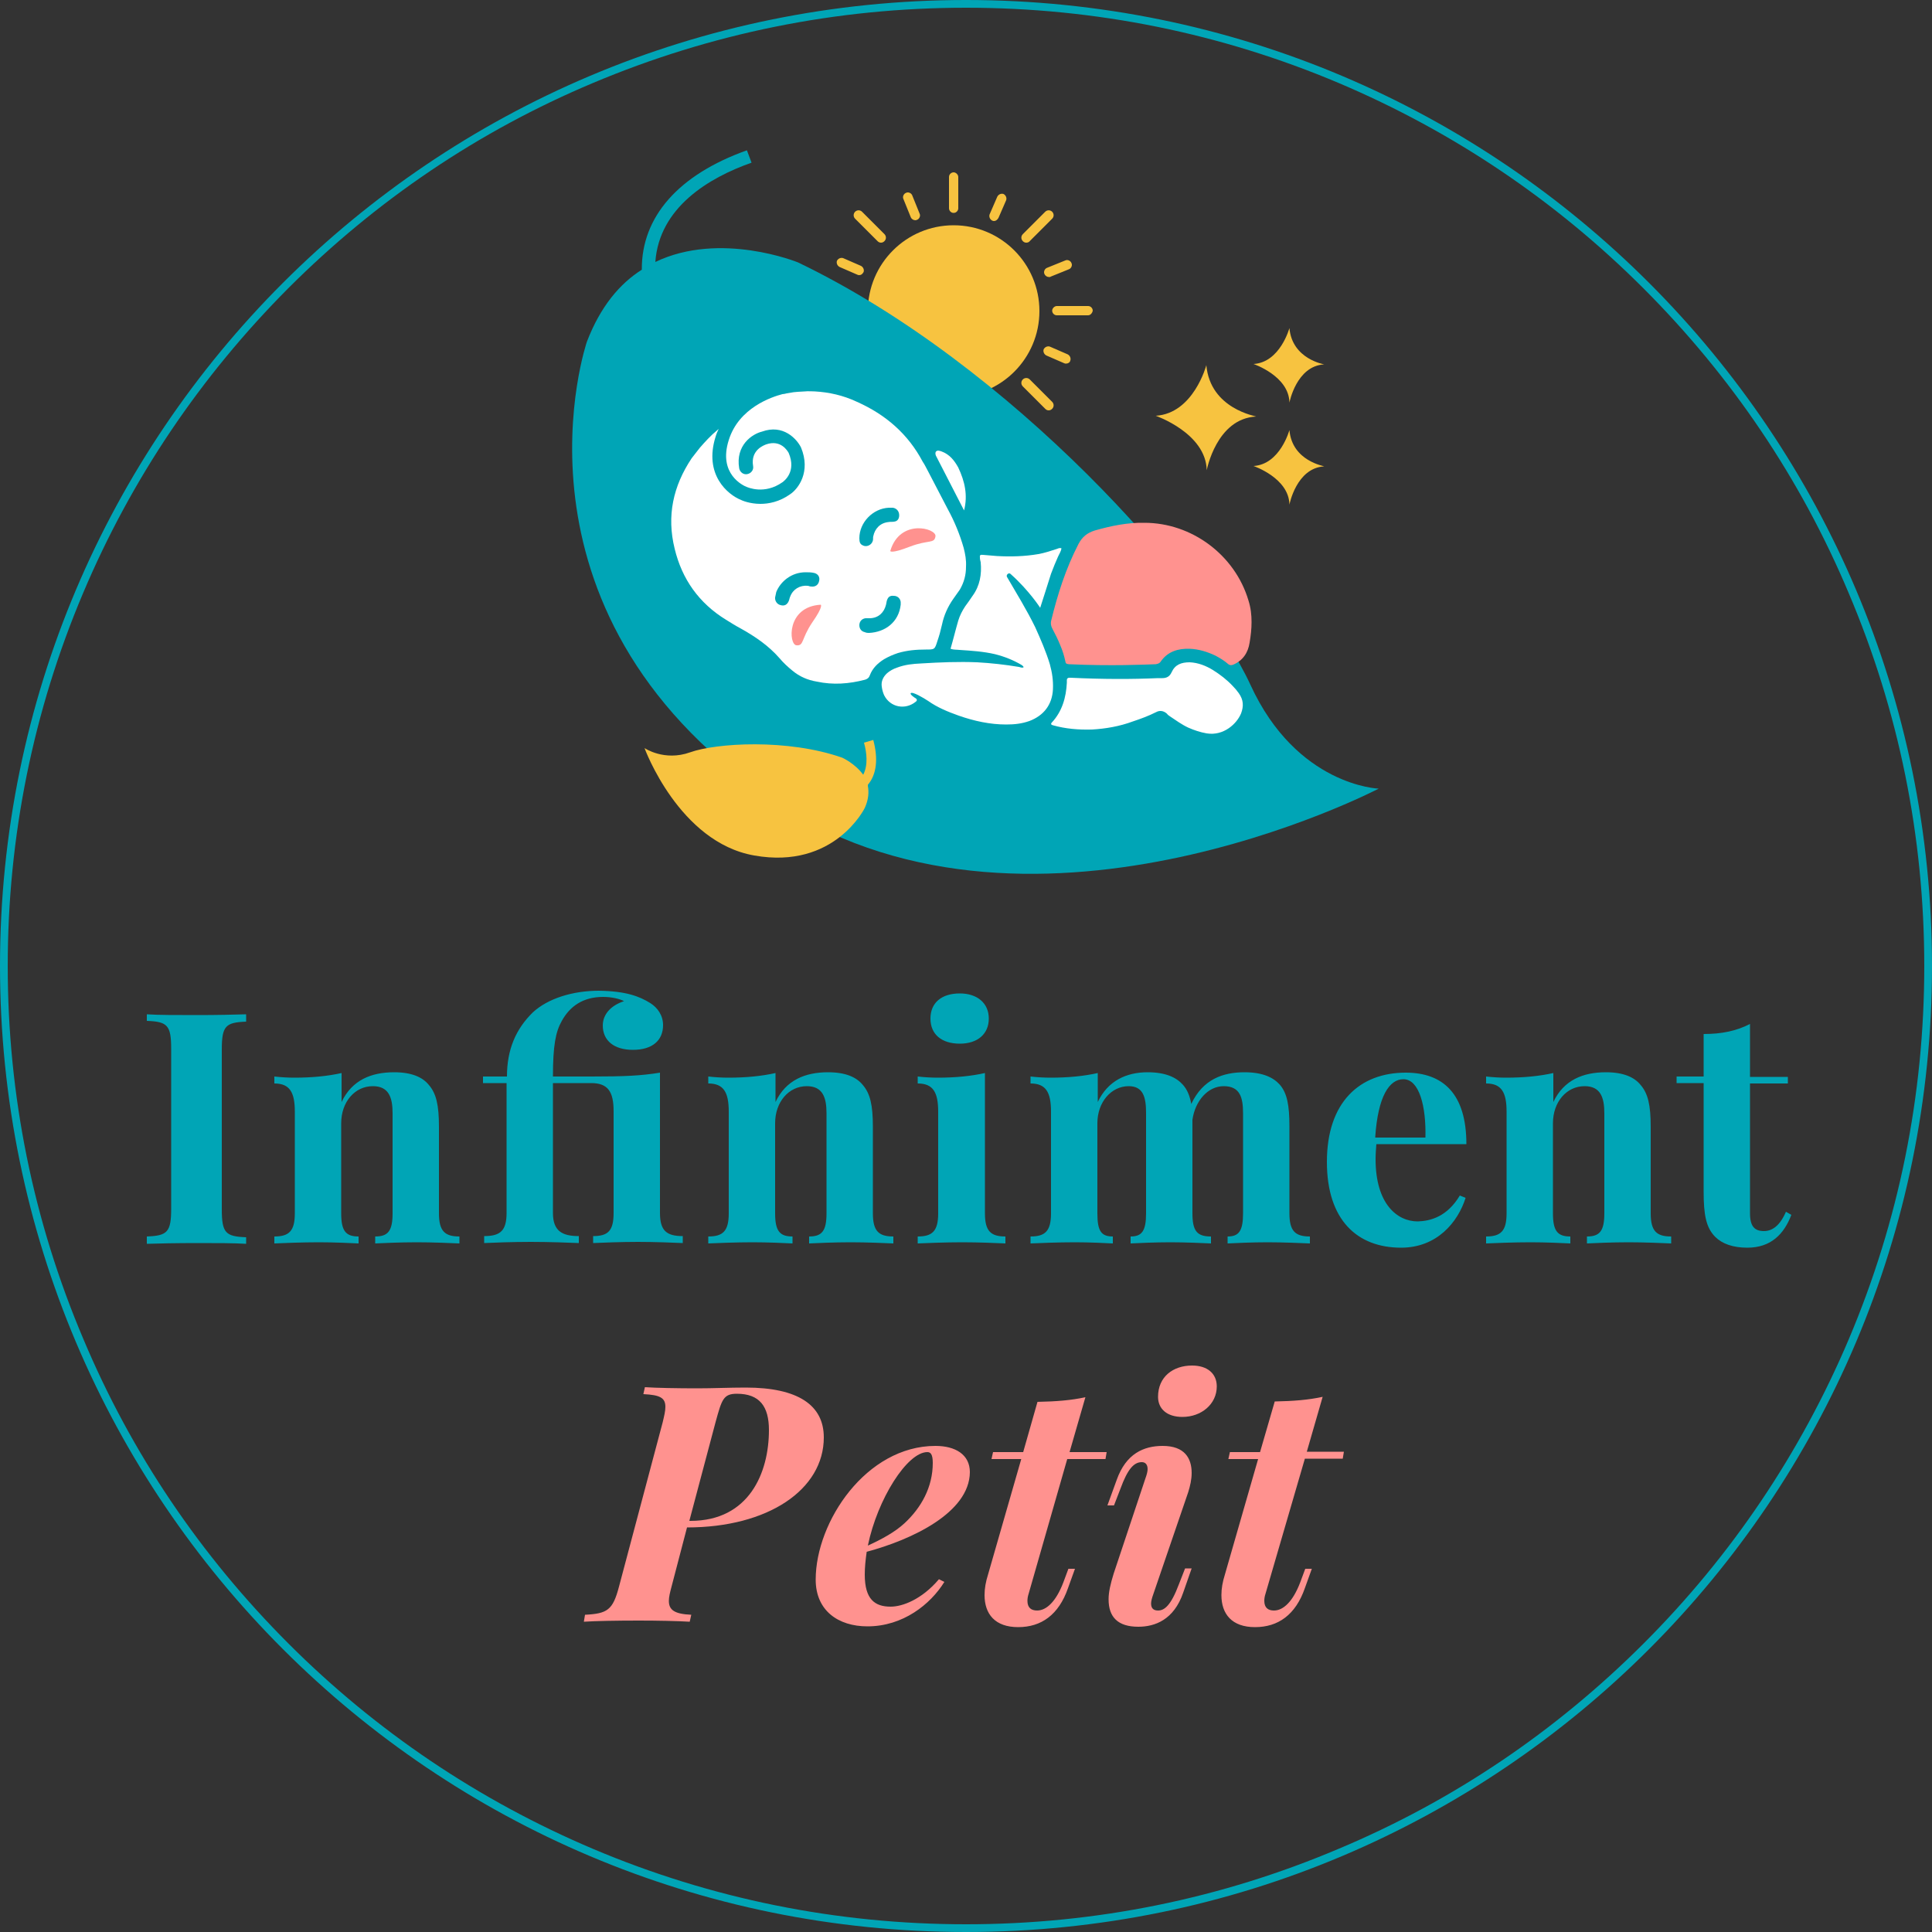 <?xml version="1.0" encoding="utf-8"?><svg version="1.1" id="Textes" xmlns="http://www.w3.org/2000/svg" x="0" y="0" xml:space="preserve" viewBox="0 0 500 500"><rect x="0" y="0" width="500" height="500" fill="#333333" stroke="none"/><style>.st0{fill:#00a5b6}.st1{fill:#f7c340}.st2{fill:#fff}.st3{fill:#ff928f}</style><path class="st0" d="M250 2c33.5 0 66 6.6 96.5 19.5C376 34 402.6 51.9 425.3 74.6c22.8 22.8 40.7 49.3 53.1 78.8 13 30.6 19.6 63.1 19.6 96.6s-6.6 66-19.5 96.5c-12.5 29.5-30.4 56.1-53.1 78.8-22.8 22.8-49.3 40.7-78.8 53.1-30.6 13-63.1 19.6-96.6 19.6s-66-6.6-96.5-19.5C124 466 97.4 448.1 74.7 425.4c-22.8-22.8-40.7-49.3-53.1-78.8C8.6 316 2 283.5 2 250s6.6-66 19.5-96.5C34 123.9 51.9 97.4 74.6 74.6c22.8-22.8 49.3-40.7 78.8-53.1C184 8.6 216.5 2 250 2m0-2C111.9 0 0 111.9 0 250s111.9 250 250 250 250-111.9 250-250S388.1 0 250 0z"/><circle class="st1" cx="246.8" cy="80.5" r="22.2"/><path class="st0" d="M323.6 177.2c-12.1-26.3-61.7-82.7-117.1-109.3 0 0-20.1-8.2-36.9-.1 1-14.1 13.8-21.8 24.9-25.7l-1.2-3.2c-17.7 6.3-27.3 17.2-27.2 30.9-5.7 3.6-10.7 9.5-14.2 18.6 0 0-23.7 68.9 46.8 117.9 66 45.9 158.1-2.2 158.1-2.2s-21.2-.7-33.2-26.9z"/><path class="st2" d="M249.4 141.8c-1-3.5-2.4-6.9-4.1-10-1.7-3.2-3.4-6.6-5.1-9.8-.5-.9-.9-1.8-1.4-2.5-3.8-7.2-9.6-12.2-17-15.5-3.6-1.7-7.3-2.5-10.9-2.7 0 0-2.1-.1-2.6 0-.6 0-1.2.1-1.8.1-.4 0-.7.1-1.1.1l-1.8.3c-.4.1-.8.2-1.1.2-2.7.7-11.3 3.5-13.9 11.9-2.8 8.8 3.8 11.8 4.6 12.1.3.1 4.6 2.1 9.3-1.2.4-.3 3.7-2.7 1.6-7.6-.3-.5-2-3.5-5.8-2.2-.5.2-4.1 1.4-3.4 5.6.2 1-.5 1.9-1.5 2.1-1 .2-1.9-.5-2.1-1.5-1-6 3.4-8.9 5.9-9.5 5.5-2 9 1.9 10.1 4.1 2.6 6.3-.7 10.7-2.8 12.1-2.8 2-5.6 2.5-7.7 2.5-2.8 0-4.8-.9-5-1-3.5-1.4-9.7-6.6-6.6-16.4.2-.7.5-1.4.8-2-.6.5-1.1 1-1.6 1.4-1.6 1.5-3.3 3.5-3.3 3.5-.8 1-1.5 1.9-2.1 2.7-4.8 7.2-6.5 14.9-4.4 23.4 1.9 7.9 6.3 14.1 13.3 18.4 1.3.8 2.4 1.5 3.7 2.2 3.8 2.1 7.3 4.5 10.1 7.7 1 1.2 2.2 2.3 3.3 3.2 1.9 1.6 4 2.5 6.4 2.9 4.2.9 8.3.6 12.5-.5.6-.2 1-.5 1.2-1.1.7-1.9 2.1-3.2 3.7-4.2 1.2-.7 2.4-1.2 3.6-1.6 2.4-.7 4.7-.9 7.2-.9 2.3 0 2.3 0 3-2.2.2-.6.4-1.2.6-1.9l.6-2.4c.5-2.4 1.5-4.6 2.9-6.6.6-.8 1.1-1.6 1.7-2.4 1.1-1.9 1.6-3.8 1.6-5.9.1-1.8-.2-3.3-.6-4.9z"/><path class="st3" d="M173.8 410.6c-.4 1.5-.7 2.7-.7 3.7 0 2.4 1.5 3.4 5.8 3.6l-.4 1.8c-3.4-.2-8.2-.3-13.2-.3-5.7 0-11.3.1-14.2.3l.3-1.8c5.8-.3 7.2-1.2 8.8-7.3l11.3-42.5c.4-1.7.7-2.9.7-4 0-2.3-1.3-3.1-5.7-3.3l.4-1.8c2.9.2 8.6.3 13.6.3 4.1 0 8.2-.2 12.5-.2 13.6 0 20.2 4.6 20.2 12.9 0 13.5-14.4 23.3-35.4 23.3l-4 15.3zm4.9-17c15.2 0 20.3-12.5 20.3-23.5 0-6.1-2.4-9.4-8.3-9.4-3.5 0-3.9 1.5-5.5 7.3l-6.8 25.6h.3zm45.6 8c-.3 2.1-.5 4-.5 5.9 0 6.4 2.6 8.3 6.7 8.3 3 0 8-1.8 12.5-7.1l1.4.7c-3.6 5.8-10.7 11.5-19.9 11.5-7.6 0-13.4-4.1-13.4-12.1 0-15 13.1-34.6 31-34.6 5.1 0 8.9 2.2 8.9 6.8-.1 10.5-15.1 17.5-26.7 20.6zm.3-1.6c3.7-1.7 7-3.5 9.5-5.8 4.3-4 7.3-9.3 7.3-15.6 0-2.3-.6-2.8-1.4-2.8-5.2 0-12.9 12.1-15.4 24.2zm41.6 12.5c-.2.6-.3 1.2-.3 1.8 0 1.8 1 2.5 2.5 2.5 2.4 0 4.9-2.3 6.8-7.3l1.3-3.5h1.7l-1.8 5c-2.4 6.9-6.9 10.1-12.9 10.1s-8.7-3.4-8.7-8.3c0-1.7.3-3.4.9-5.3l8.6-29.9h-7.7l.4-1.8h7.8l3.7-13c4.9-.1 8.7-.4 12.4-1.2l-4.1 14.2h9.6l-.3 1.8h-9.9l-10 34.9zm30.2-29.8c.4-1.1.6-1.9.6-2.5 0-1.2-.6-1.8-1.5-1.8-2.1 0-3.7 1.9-5.5 6.8l-1.7 4.4h-1.7l2.4-6.6c2.4-6.8 7-8.8 11.9-8.8 5.7 0 7.5 3.2 7.5 7 0 1.7-.4 3.4-.9 5l-9 26.3c-.4 1.1-.6 1.9-.6 2.5 0 1.2.6 1.8 1.8 1.8 1.6 0 3.3-1.2 5.4-6.8l1.6-4.1h1.7l-2.2 6.3c-2.4 7-7.3 8.8-11.6 8.8-5.3 0-7.7-2.5-7.7-7.1 0-1.9.5-4 1.3-6.6l8.2-24.6zm12.1-29.3c4 0 6.4 2.1 6.4 5.4 0 4.6-4 7.9-8.9 7.9-4 0-6.3-2.1-6.3-5.2 0-5.2 3.9-8.1 8.8-8.1zm19 59.1c-.2.6-.3 1.2-.3 1.8 0 1.8 1 2.5 2.5 2.5 2.4 0 4.9-2.3 6.8-7.3l1.3-3.5h1.7l-1.8 5c-2.4 6.9-6.9 10.1-12.9 10.1s-8.7-3.4-8.7-8.3c0-1.7.3-3.4.9-5.3l8.6-29.9h-7.7l.4-1.8h7.8l3.8-13.1c4.9-.1 8.7-.4 12.4-1.2l-4.1 14.2h9.6l-.3 1.8h-9.8l-10.2 35z"/><path class="st0" d="M63.7 264.4c-5.3.2-6.3 1.1-6.3 7.2V313c0 6.1 1 7 6.3 7.2v1.7c-3-.2-7.9-.2-12.6-.2-5.3 0-10.3.1-13.1.2V320c5.3-.2 6.3-1.1 6.3-7.2v-41.4c0-6.1-1-7-6.3-7.2v-1.7c2.8.2 7.8.2 13.1.2 4.6 0 9.6-.1 12.6-.2v1.9zm47.3 16.4c1.9 2.2 2.6 5.2 2.6 10.8V314c0 4.6 1.5 6 5.3 6v1.8c-2.2-.1-7-.3-11-.3-4.3 0-8.8.2-10.8.3V320c3.3 0 4.5-1.4 4.5-6v-25.9c0-4.1-1-7-5.1-7-4.7 0-8.2 4.1-8.2 9.6V314c0 4.6 1.2 6 4.5 6v1.8c-2-.1-6.3-.3-10.3-.3-4.3 0-9.3.2-11.5.3V320c3.8 0 5.3-1.4 5.3-6v-26.3c0-5-1.3-7.3-5.3-7.3v-1.8c1.8.2 3.5.3 5.2.3 4.6 0 8.6-.4 12.2-1.2v7.5c2.7-5.7 7.7-7.7 13.6-7.7 4.6 0 7.4 1.3 9 3.3zm57.3-21.2c1.9 1.2 3.3 3.2 3.3 5.7 0 3.9-2.7 6.4-7.8 6.4-4.9 0-7.8-2.4-7.8-6.3 0-2.9 2.1-5.2 5.5-6.3-1.1-.6-3.2-1.1-5.4-1.1-5.2 0-8.6 2.4-10.7 6.2-1.6 2.8-2.3 6.4-2.3 14.4h9.9c8.6 0 12.9-.2 17.8-1v36.3c0 4.6 1.7 6 5.9 6v1.8c-2.3-.1-7.2-.3-11.6-.3-4.4 0-9.3.2-11.6.3v-1.8c3.9 0 5.3-1.4 5.3-6v-26.3c0-5-1.4-7.3-5.8-7.3h-9.9v33.6c0 4.7 2.4 6 6.7 6v1.8c-2.5-.1-7.6-.3-12.4-.3-5 0-9.8.2-12.1.3v-1.8c4.2 0 5.8-1.4 5.8-6v-33.6H125v-1.7h6.2c0-7 2.3-12.3 6.7-16.6 3.9-3.6 10.3-5.6 17.1-5.6 6.9.1 10.4 1.4 13.3 3.2zm55 21.2c1.9 2.2 2.6 5.2 2.6 10.8V314c0 4.6 1.5 6 5.3 6v1.8c-2.2-.1-7-.3-11-.3-4.3 0-8.8.2-10.8.3V320c3.3 0 4.5-1.4 4.5-6v-25.9c0-4.1-1-7-5.1-7-4.7 0-8.2 4.1-8.2 9.6V314c0 4.6 1.2 6 4.5 6v1.8c-2-.1-6.3-.3-10.3-.3-4.3 0-9.3.2-11.5.3V320c3.8 0 5.3-1.4 5.3-6v-26.3c0-5-1.3-7.3-5.3-7.3v-1.8c1.8.2 3.5.3 5.2.3 4.6 0 8.6-.4 12.2-1.2v7.5c2.7-5.7 7.7-7.7 13.6-7.7 4.6 0 7.4 1.3 9 3.3zm31.6 33.2c0 4.6 1.5 6 5.3 6v1.8c-2.2-.1-6.8-.3-11.2-.3-4.3 0-9.3.2-11.5.3V320c3.8 0 5.3-1.4 5.3-6v-26.3c0-5-1.3-7.3-5.3-7.3v-1.8c1.8.2 3.5.3 5.2.3 4.6 0 8.6-.4 12.2-1.2V314zm1-50.4c0 4-2.9 6.5-7.5 6.5-4.7 0-7.6-2.4-7.6-6.5s2.9-6.5 7.6-6.5c4.5 0 7.5 2.5 7.5 6.5zm77.8 50.4c0 4.6 1.5 6 5.3 6v1.8c-2.2-.1-7-.3-11-.3s-8.3.2-10.3.3V320c2.9 0 4-1.4 4-6v-25.9c0-4.1-.8-7-5-7-4.1 0-7.4 3.8-8.1 8.7V314c0 4.6 1.2 6 4.8 6v1.8c-2-.1-6.7-.3-10.5-.3-4.1 0-8.3.2-10.3.3V320c2.9 0 4-1.4 4-6v-25.9c0-4.1-.7-7-4.5-7-4.5 0-8.1 4.1-8.1 9.6V314c0 4.6 1 6 4 6v1.8c-1.9-.1-6-.3-9.8-.3-4.3 0-9.3.2-11.5.3V320c3.8 0 5.3-1.4 5.3-6v-26.3c0-5-1.3-7.3-5.3-7.3v-1.8c1.8.2 3.5.3 5.2.3 4.6 0 8.6-.4 12.2-1.2v7.5c2.6-5.5 7.4-7.7 12.9-7.7 4.6 0 7.4 1.3 9.1 3.2 1.1 1.2 1.8 2.8 2.2 5 3-6.4 8.2-8.2 13.8-8.2 4.6 0 7.4 1.3 9.1 3.2 1.9 2.2 2.5 5.3 2.5 10.8V314zm44.1-4.6l1.5.6c-2 6.3-7.4 12.9-16.7 12.9-11.3 0-19.2-7.1-19.2-22.2 0-15.5 8.5-23.1 20.4-23.1 9.7 0 15.7 5.5 15.7 18.5h-23.3c-.1 1.2-.2 2.6-.2 3.9 0 11.6 5.6 16.1 10.9 16.1 3.3-.1 7.6-1.2 10.9-6.7zm-21.9-15h13c.2-8.1-1.6-15.1-5.7-15.1-3.6 0-6.6 4.3-7.3 15.1zm68.7-13.6c1.9 2.2 2.6 5.2 2.6 10.8V314c0 4.6 1.5 6 5.3 6v1.8c-2.2-.1-7-.3-11-.3-4.3 0-8.8.2-10.8.3V320c3.3 0 4.5-1.4 4.5-6v-25.9c0-4.1-1-7-5.1-7-4.7 0-8.2 4.1-8.2 9.6V314c0 4.6 1.2 6 4.5 6v1.8c-2-.1-6.3-.3-10.3-.3-4.3 0-9.3.2-11.5.3V320c3.8 0 5.3-1.4 5.3-6v-26.3c0-5-1.3-7.3-5.3-7.3v-1.8c1.8.2 3.5.3 5.2.3 4.6 0 8.6-.4 12.2-1.2v7.5c2.7-5.7 7.7-7.7 13.6-7.7 4.6 0 7.4 1.3 9 3.3zm38.1-2.1v1.7h-9.8V314c0 3.4 1.2 4.6 3.6 4.6 2.1 0 4.1-1.3 5.7-5l1.4.8c-1.9 5-5.3 8.5-11.4 8.5-3.7 0-6.5-1-8.3-2.8-2.4-2.4-3-5.8-3-11.7v-28.1h-7v-1.7h7v-11c4.7 0 8.5-.8 12-2.6v13.7h9.8z"/><path class="st3" d="M276.6 171.9c-.7-.1-.8-.2-.9-.8-.3-1.4-.7-2.7-1.3-4.1-.6-1.5-1.3-2.9-2.1-4.4-.3-.6-.4-1.2-.3-1.8 1.7-7 3.8-13.6 7.1-20 1-1.9 2.3-2.9 4.2-3.5 4.2-1.2 8.5-2.1 12.9-2 12.2 0 23.4 8.3 26.9 20.1.6 1.9.8 3.7.8 5.6 0 1.8-.2 3.5-.5 5.3-.4 2.6-1.7 4.6-4.2 5.7-.5.2-.9.2-1.3-.1-1-.9-2.2-1.6-3.3-2.2-2.1-1-4.3-1.7-6.7-1.8-3-.1-5.7.7-7.5 3.3-.3.5-.8.6-1.3.7-2.8.1-11.5.5-22.5 0z"/><path class="st2" d="M235.7 179.4c.4-.5 3.3 1.2 4.5 2 2.4 1.7 5.1 2.8 7.9 3.8 4 1.4 8.1 2.3 12.3 2.3 2.1 0 4-.2 6-.9 3.7-1.4 5.9-4.2 6.1-8.2.1-2.3-.2-4.3-.8-6.5-1-3.3-2.4-6.5-3.8-9.6-2.2-4.5-4.8-8.7-7.3-13-.3-.5.5-1.3 1-.7 4.8 4.3 7.6 8.7 7.6 8.7s2.6-8.1 2.8-8.8c.3-.8.6-1.5.9-2.3l.9-2.1c.3-.7.8-1.4.9-2.2-.6-.2-.9.1-1.3.2-1.6.5-3 1-4.7 1.3-3.5.6-7.1.7-10.7.5l-3.6-.3c-.7-.1-.9.1-.8.7 0 .4.1.8.2 1.2.3 3.1-.2 6.1-2.1 8.7-.6.9-1.3 1.9-1.9 2.7-.8 1.2-1.4 2.4-1.8 3.7-.7 2.4-1.3 4.9-2 7.3.8.3 1.5.2 2.3.3 3.1.2 6.2.4 9.2 1.1 2.4.6 4.7 1.5 6.9 2.8.2.2.5.3.5.6-.4.2-.8 0-1.2-.1-3.6-.6-7.2-1-10.8-1.2-4.8-.2-9.7 0-14.5.3-2.2.1-4.2.3-6.3 1.1-.9.3-1.8.8-2.5 1.4-1.1 1-1.6 2.2-1.4 3.5.1.8.3 1.5.6 2.2 1.6 3.2 5.5 3.9 8.2 1.7.3-.2.4-.5.1-.8-1.8-1.1-1.4-1.4-1.4-1.4zm46.9 9.4c-3.6.1-6.9-.2-10.1-1.1-.5-.1-.6-.4-.3-.7 2.7-2.9 3.7-6.5 3.9-10.3v-.7c0-.4.2-.5.5-.6h.5c8.5.4 15.7.4 22.6.1h1.1c1.1 0 1.9-.4 2.4-1.5.9-2 2.5-2.6 4.7-2.6 2.2.1 4.2.9 6 2 1.9 1.2 3.6 2.5 5.1 4.1.6.6 1.1 1.2 1.6 1.9 1.2 1.7 1.3 3.3.6 5.2-1.1 2.7-4.5 5.9-8.9 5.2-1.7-.3-3.2-.8-4.8-1.5-1.7-.8-3.2-1.9-4.7-2.9-.3-.2-.6-.4-.8-.7-.9-.8-1.9-.9-2.8-.4-2 1-3.9 1.7-6 2.4-3.5 1.3-7.1 1.9-10.6 2.1zm-33.1-56.7c-2.4-4.7-4.9-9.5-7.3-14.2-.1-.3-.2-.7 0-1 .4-.5 1-.2 1.4-.1 2.2.8 3.4 2.4 4.4 4.2 1.7 3.6 2.5 7.2 1.5 11.1z"/><path class="st0" d="M224.9 163.8c-.2 0-.7 0-1.1-.2-.9-.2-1.4-.9-1.4-1.8 0-1 .7-1.7 1.6-1.8h1.2c2.2-.1 3.6-1.5 4.1-3.5.1-.3.1-.7.2-1 .3-1 .8-1.4 1.8-1.3 1 0 1.7.7 1.8 1.6v.7c-.5 4.5-4 7.1-8.2 7.3zm-2.5-24.5c0-4.1 3.5-7.7 7.6-7.9h1.1c1.1.2 1.7 1.1 1.6 2.2-.1.8-.5 1.3-1.3 1.4-.5.1-.9 0-1.4.1-2.2.2-3.6 1.7-4 3.7-.1.3 0 .7-.1 1.1-.3 1.2-1.7 1.8-2.7 1.2-.6-.3-.8-.8-.8-1.8zm-13.9 8.8c.7 0 1.5 0 2.3.2 1 .3 1.4 1.1 1.2 2-.2 1.1-1 1.6-2 1.5-.3 0-.6-.1-.9-.2-2.1-.2-3.9.9-4.6 2.8-.2.4-.2.8-.4 1.2-.4.9-1.1 1.3-2.1 1-.9-.2-1.5-1.1-1.4-2 .1-.5.2-.9.3-1.4 1.1-2.7 3.9-5.1 7.6-5.1z"/><path class="st3" d="M212.4 156.5s.8.3-2.2 4.6c-2.9 4.3-2.1 6.1-4.1 5.9s-2.6-10 6.3-10.5zm18-13.9s.1.8 5-1.1c4.9-1.9 6.4-.7 6.7-2.7.3-2.1-9.2-4.7-11.7 3.8z"/><path class="st1" d="M224.6 203.1c2.3-2.7 2.7-6.8 1.4-11.6l-2.4.7c.7 2.5 1.1 5.8-.2 8.3-2.1-2.9-5.4-4.4-5.4-4.4-14.2-5-32.7-3.8-39.4-1.4s-11.8-1.1-11.8-1.1 8.9 24.4 28.4 27.8c20.8 3.7 28.6-12.3 28.6-12.3 1-2.2 1.1-4.1.8-5.7v-.3z"/><path id="XMLID_28_" class="st1" d="M312.2 94.5s-3.3 12.5-13.1 13.1c0 0 13 4.5 13.2 14.1 0 0 2.5-13.4 12.8-13.9.1-.1-11.9-1.9-12.9-13.3z"/><path id="XMLID_27_" class="st1" d="M333.7 111.3s-2.4 8.9-9.3 9.3c0 0 9.2 3.1 9.3 10 0 0 1.8-9.5 9-9.9.1-.1-8.3-1.3-9-9.4z"/><path id="XMLID_26_" class="st1" d="M333.7 84.9s-2.4 8.9-9.3 9.3c0 0 9.2 3.1 9.3 10 0 0 1.8-9.5 9-9.9.1 0-8.3-1.3-9-9.4z"/><path class="st1" d="M246.8 55.1c-.7 0-1.2-.6-1.2-1.2v-8.1c0-.7.6-1.2 1.2-1.2s1.2.6 1.2 1.2v8.1c0 .6-.5 1.2-1.2 1.2zm18.8 7.7c-.3 0-.6-.1-.9-.4-.5-.5-.5-1.3 0-1.8l5.8-5.8c.5-.5 1.3-.5 1.8 0s.5 1.3 0 1.8l-5.8 5.8c-.2.3-.6.4-.9.4zm16 18.8h-8.1c-.7 0-1.2-.6-1.2-1.2s.6-1.2 1.2-1.2h8.1c.7 0 1.2.6 1.2 1.2-.1.6-.6 1.2-1.2 1.2zm-10.2 24.6c-.3 0-.6-.1-.9-.4l-5.8-5.8c-.5-.5-.5-1.3 0-1.8s1.3-.5 1.8 0l5.8 5.8c.5.5.5 1.3 0 1.8-.3.3-.6.4-.9.4zM228 62.8c-.3 0-.6-.1-.9-.4l-5.8-5.8c-.5-.5-.5-1.3 0-1.8s1.3-.5 1.8 0l5.8 5.8c.5.5.5 1.3 0 1.8-.3.3-.6.4-.9.4zm29.3-5.6c-.2 0-.3 0-.5-.1-.6-.3-.9-1-.7-1.6l2-4.6c.3-.6 1-.9 1.6-.7.6.3.9 1 .7 1.6l-2 4.6c-.3.5-.7.8-1.1.8zm18.6 36.9c-.2 0-.3 0-.5-.1l-4.6-2c-.6-.3-.9-1-.7-1.6.3-.6 1-.9 1.6-.7l4.6 2c.6.3.9 1 .7 1.6-.1.5-.6.8-1.1.8zm-53.5-22.9c-.2 0-.3 0-.5-.1l-4.6-2c-.6-.3-.9-1-.7-1.6.3-.6 1-.9 1.6-.7l4.6 2c.6.3.9 1 .7 1.6-.3.5-.6.8-1.1.8zm49.1.5c-.5 0-1-.3-1.2-.8-.3-.6.1-1.4.7-1.6l4.7-1.9c.6-.3 1.4.1 1.6.7.3.6-.1 1.4-.7 1.6l-4.7 1.9c-.1.1-.2.1-.4.1zM236.9 57c-.5 0-1-.3-1.2-.8l-1.9-4.7c-.3-.6.1-1.4.7-1.6.6-.3 1.4.1 1.6.7l1.9 4.7c.3.6-.1 1.4-.7 1.6-.1 0-.2.1-.4.1z"/></svg>